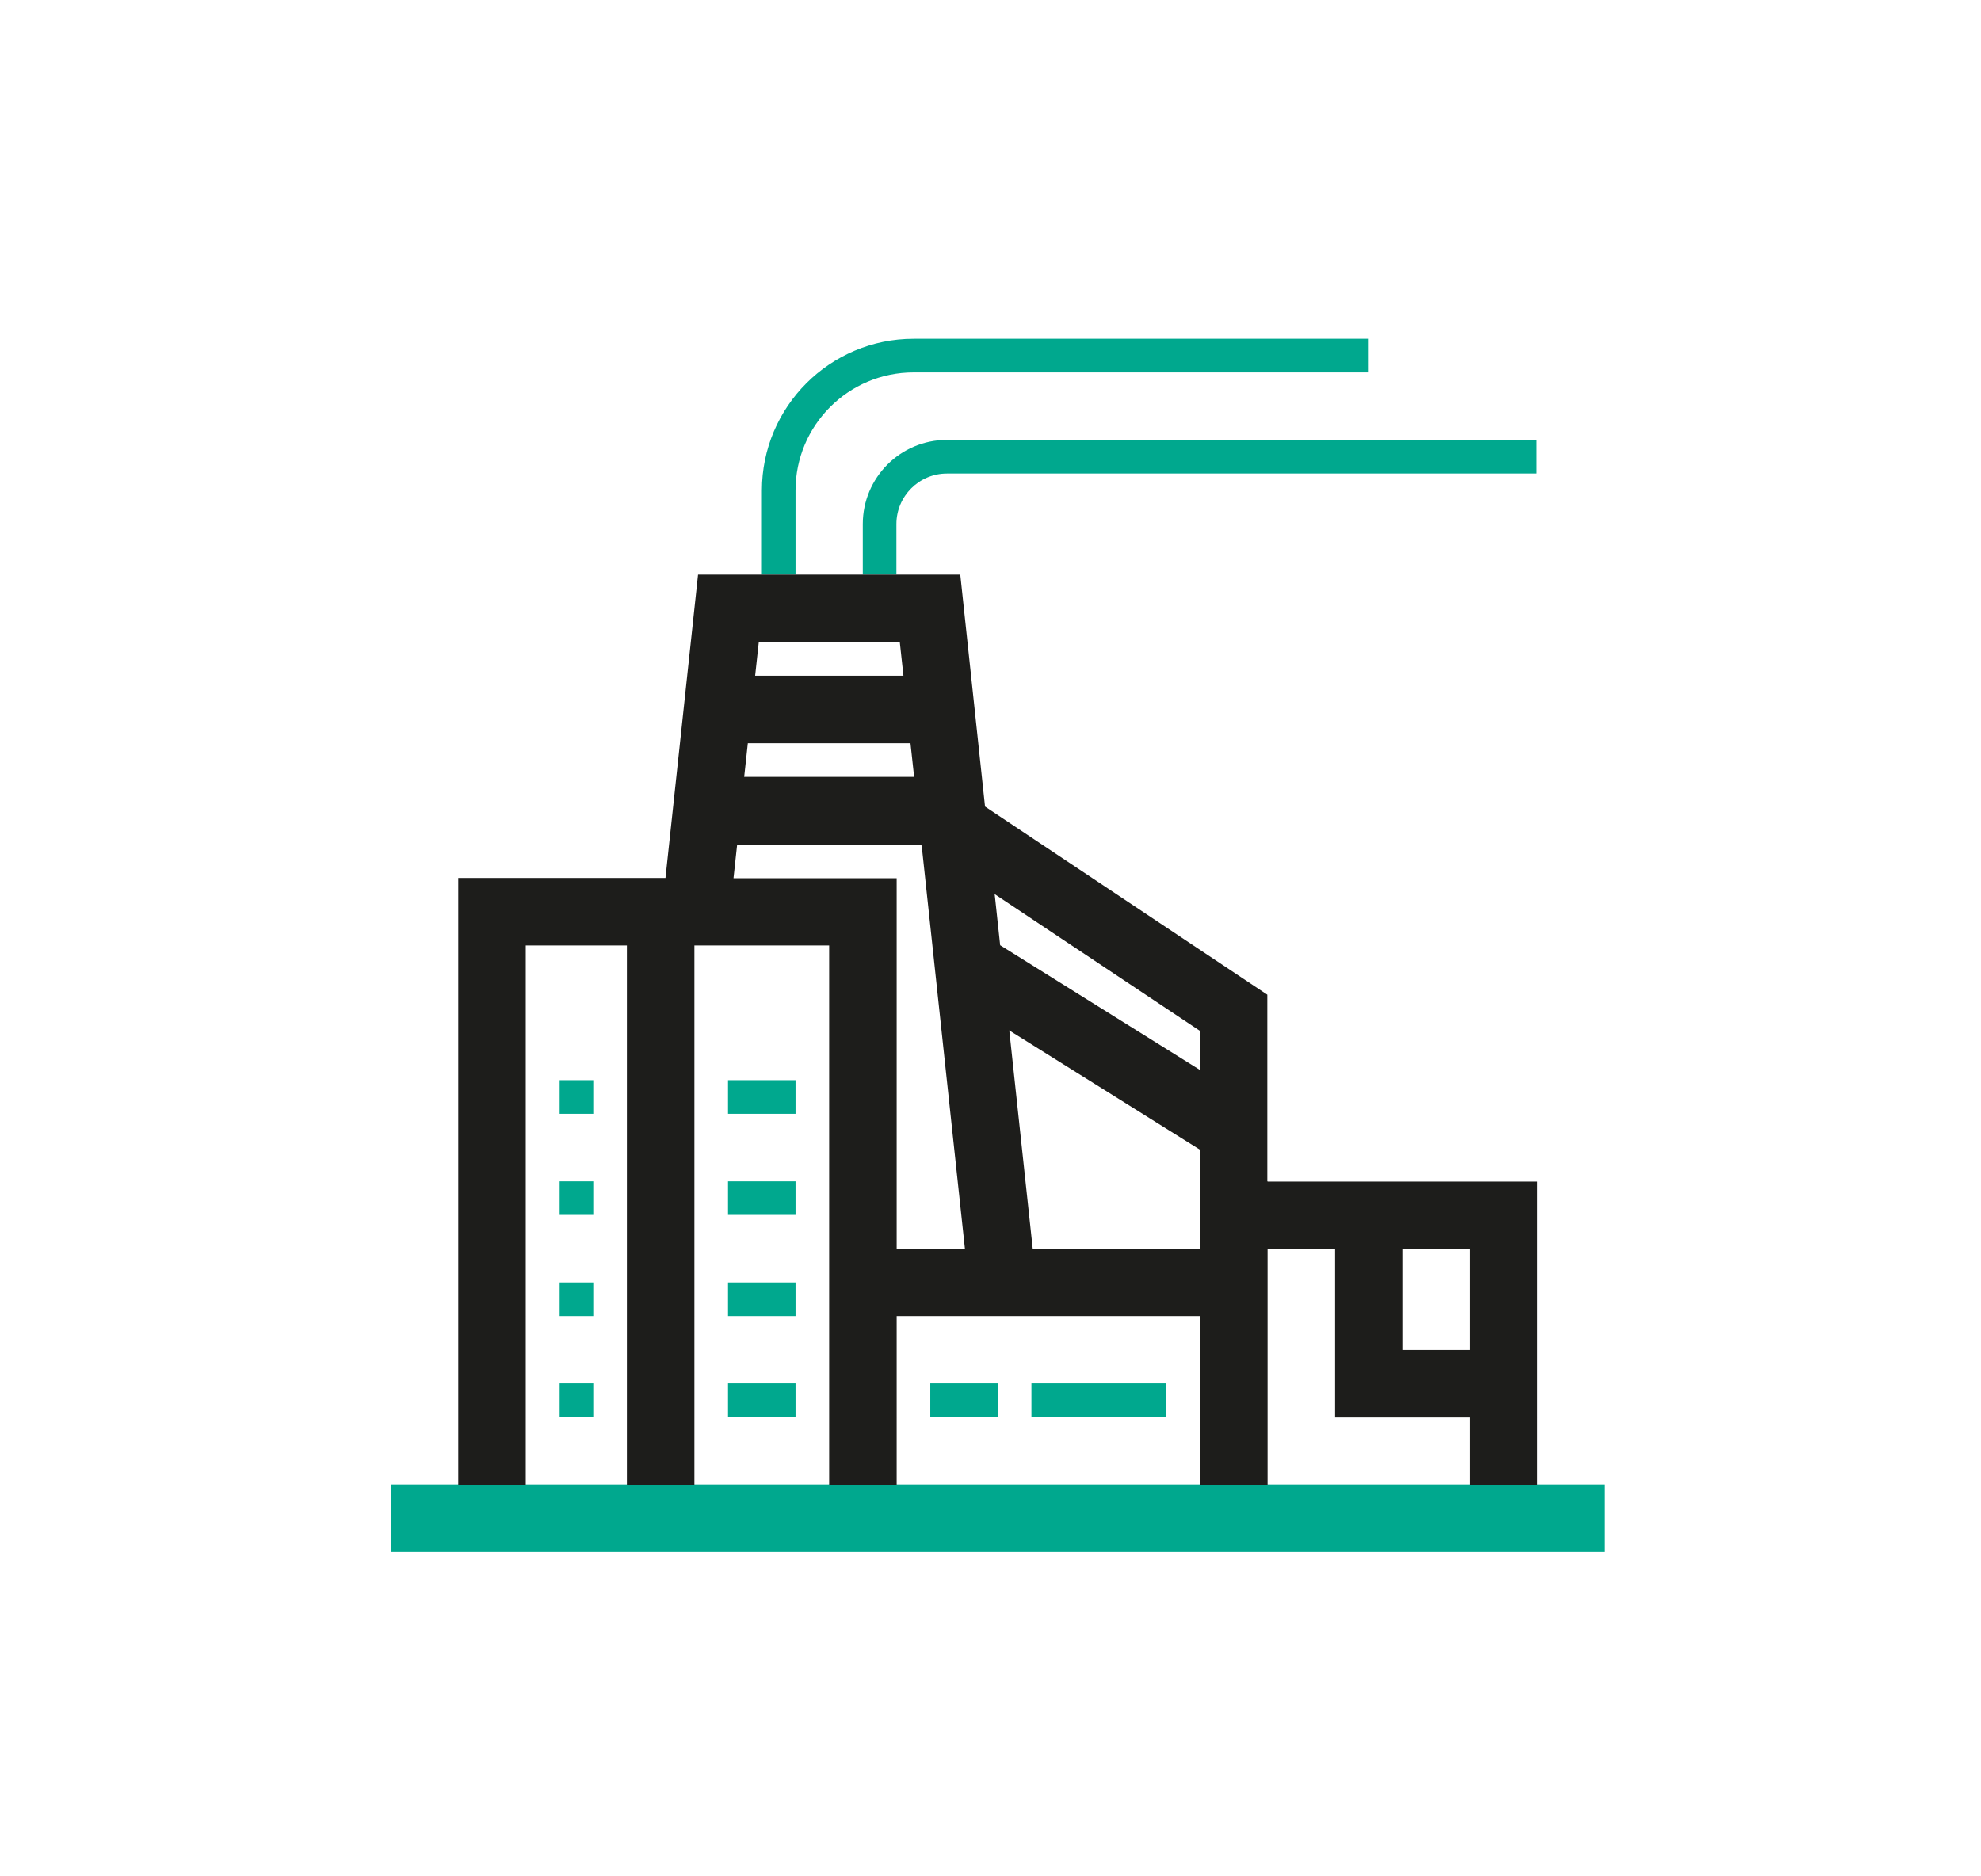 <svg xmlns="http://www.w3.org/2000/svg" viewBox="0 0 76 72"><path fill="#00a88e" d="M21.47 41.45h1.29v1.29h-1.29zM21.47 45.33h1.29v1.29h-1.29zM21.47 49.21h1.29v1.29h-1.29zM21.47 53.08h1.29v1.29h-1.29zM27.93 41.45h2.59v1.29h-2.59zM27.93 45.33h2.59v1.29h-2.59zM27.93 49.21h2.59v1.29h-2.59zM27.93 53.08h2.59v1.29h-2.59zM35.69 53.08h2.59v1.29h-2.59zM39.57 53.08h5.17v1.29h-5.17zM30.52 18.82c0-2.5 2.03-4.53 4.53-4.53h17.46V13H35.05c-3.21 0-5.82 2.61-5.82 5.82v3.23h1.29v-3.23Z"/><path fill="#00a88e" d="M58.96 16.88H36.33c-1.79 0-3.23 1.45-3.23 3.23v1.94h1.29v-1.94c0-1.07.87-1.94 1.94-1.94h22.63v-1.29ZM15 56.96v2.59h46.55v-2.59H15Z"/><path fill="#1d1d1b" d="M48.62 45.33v-7.16l-10.83-7.22-.95-8.9H26.78l-1.25 11.64h-7.95v23.28h2.59V36.28h3.88v20.69h2.59V36.28h5.17v20.69h2.59V50.5h11.64v6.47h2.59v-9.05h2.59v6.47h5.17v2.59h2.59V45.34H48.64ZM29.11 24.64h5.41l.14 1.29h-5.69l.14-1.29Zm-.42 3.88h6.24l.14 1.29h-6.52l.14-1.29Zm5.71 19.4V33.7h-6.26l.14-1.29h7.03l.05.04 1.66 15.48H34.4Zm3.76-13.61 7.88 5.25v1.5l-7.67-4.79-.21-1.96Zm1.46 13.61-.9-8.38 7.32 4.58v3.81h-6.42Zm16.77 3.88H53.8v-3.88h2.59v3.88Z"/></svg>
